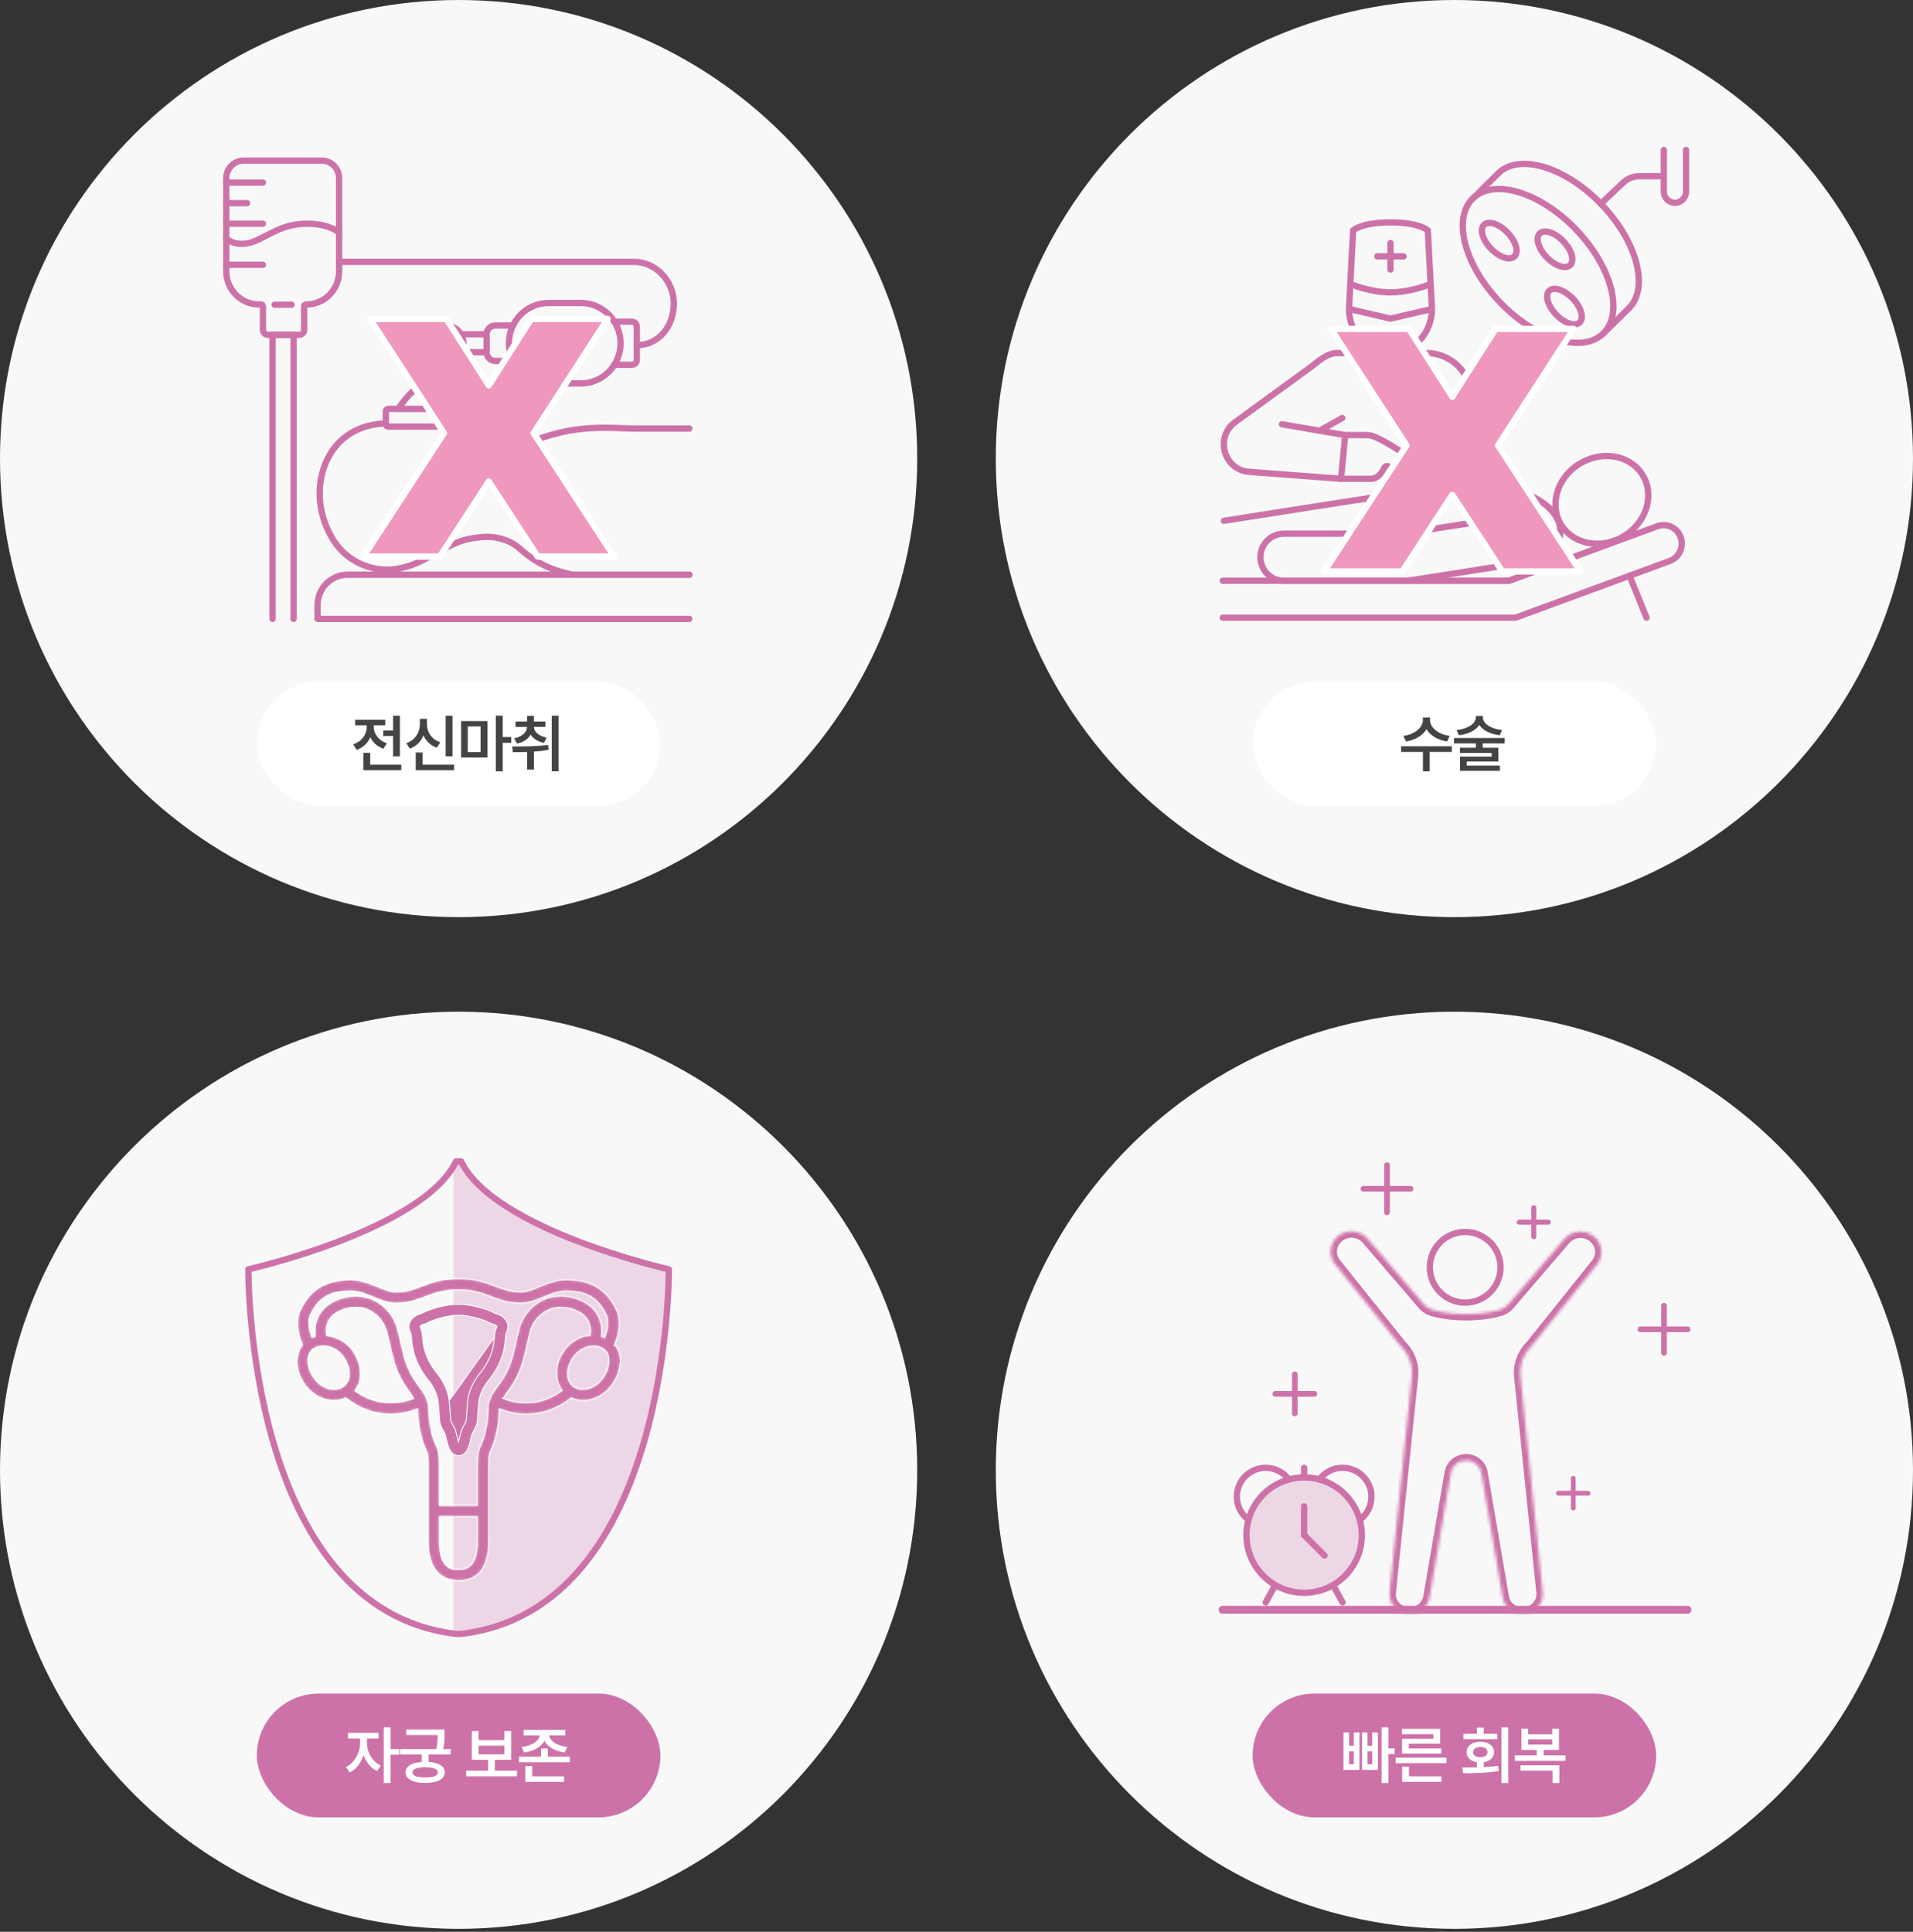 <?xml version="1.0" encoding="UTF-8"?> <svg xmlns="http://www.w3.org/2000/svg" width="607" height="613" viewBox="0 0 607 613" fill="none"><rect x="0" y="0" width="607" height="613" fill="#333333" stroke="none"/><path d="M145.518 291.035C225.885 291.035 291.035 225.885 291.035 145.518C291.035 65.15 225.885 0 145.518 0C65.15 0 0 65.15 0 145.518C0 225.885 65.15 291.035 145.518 291.035Z" fill="#F8F8F9"></path><rect x="81.49" y="216.374" width="128.055" height="39.29" rx="19.645" fill="white"></rect><path d="M126.888 227.12V240.011H124.72V233.546H121.595V231.788H124.72V227.12H126.888ZM112.064 236.202C114.877 235.274 116.381 232.97 116.381 230.616V230.147H112.709V228.39H122.24V230.147H118.588V230.636C118.588 232.755 120.013 234.952 122.748 235.85L121.654 237.589C119.681 236.915 118.285 235.567 117.513 233.897C116.742 235.753 115.267 237.237 113.177 237.96L112.064 236.202ZM115.306 244.405V238.878H117.474V242.647H127.338V244.405H115.306ZM143.595 227.12V240.011H141.408V227.12H143.595ZM128.908 235.85C131.769 234.845 133.234 232.354 133.224 229.815V228.097H135.47V229.815C135.461 232.276 136.906 234.6 139.709 235.538L138.595 237.257C136.584 236.554 135.148 235.147 134.367 233.341C133.586 235.274 132.121 236.817 130.041 237.569L128.908 235.85ZM131.916 244.405V238.78H134.103V242.647H144.084V244.405H131.916ZM154.658 228.819V240.382H146.299V228.819H154.658ZM148.427 238.643H152.49V230.518H148.427V238.643ZM157.334 244.757V227.1H159.502V233.878H162.217V235.714H159.502V244.757H157.334ZM173.064 228.956V230.655H169.412C169.451 232.188 170.847 233.546 173.455 234.054L172.595 235.733C170.574 235.313 169.148 234.366 168.367 233.097C167.595 234.483 166.131 235.528 164.06 235.968L163.142 234.288C165.789 233.761 167.195 232.276 167.224 230.655H163.592V228.956H167.244V227.14H169.412V228.956H173.064ZM162.478 236.886C165.769 236.895 170.154 236.866 173.924 236.397L174.08 237.96C172.556 238.224 170.974 238.39 169.431 238.497V244.21H167.244V238.614C165.633 238.673 164.099 238.682 162.752 238.682L162.478 236.886ZM175.076 244.737V227.12H177.224V244.737H175.076Z" fill="#444444"></path><g clip-path="url(#clip0_939_115)"><path d="M97.201 96.623C102.948 96.623 107.603 91.909 107.603 86.089V56.541C107.603 53.462 105.133 50.961 102.092 50.961H77.302C74.261 50.961 71.79 53.462 71.79 56.541V86.079C71.79 91.899 76.445 96.613 82.193 96.613H82.832C83.167 96.613 83.433 96.882 83.433 97.221V104.675C83.433 105.542 84.132 106.25 84.988 106.25H94.947C95.803 106.25 96.502 105.542 96.502 104.675V97.221C96.502 96.882 96.768 96.613 97.102 96.613H97.201V96.623Z" stroke="#CD72A8" stroke-width="2" stroke-linecap="round" stroke-linejoin="round"></path><path d="M86.493 196.399V106.26H93.166V196.399" stroke="#CD72A8" stroke-width="2" stroke-linecap="round" stroke-linejoin="round"></path><path d="M184.296 96.145H174.081C167.119 96.145 161.474 101.86 161.474 108.911C161.474 115.961 167.119 121.676 174.081 121.676H184.296C191.259 121.676 196.903 115.961 196.903 108.911C196.903 101.86 191.259 96.145 184.296 96.145Z" stroke="#CD72A8" stroke-width="2" stroke-linecap="round" stroke-linejoin="round"></path><path d="M162.734 114.541H157.124C155.619 114.541 154.398 113.305 154.398 111.781V106.05C154.398 104.526 155.619 103.29 157.124 103.29H162.734" stroke="#CD72A8" stroke-width="2" stroke-linecap="round" stroke-linejoin="round"></path><path d="M194.876 102.084H200.495C201.361 102.084 202.06 102.792 202.06 103.669V114.182C202.06 115.059 201.361 115.767 200.495 115.767H194.876" stroke="#CD72A8" stroke-width="2" stroke-linecap="round" stroke-linejoin="round"></path><path d="M141.467 114.551C144.538 114.551 147.027 112.03 147.027 108.92C147.027 105.811 144.538 103.29 141.467 103.29C138.396 103.29 135.906 105.811 135.906 108.92C135.906 112.03 138.396 114.551 141.467 114.551Z" stroke="#CD72A8" stroke-width="2" stroke-linecap="round" stroke-linejoin="round"></path><path d="M151.741 129.749H123.142C122.751 129.749 122.434 130.07 122.434 130.466V134.662C122.434 135.058 122.751 135.379 123.142 135.379H151.741C152.133 135.379 152.45 135.058 152.45 134.662V130.466C152.45 130.07 152.133 129.749 151.741 129.749Z" stroke="#CD72A8" stroke-width="2" stroke-linecap="round" stroke-linejoin="round"></path><path d="M218.721 182.377H110.28C105.025 182.377 100.763 186.692 100.763 192.014V196.399H218.731" stroke="#CD72A8" stroke-width="2" stroke-linecap="round" stroke-linejoin="round"></path><path d="M122.434 134.393C118.123 134.393 109.748 135.897 104.838 143.96C100.301 151.414 99.996 162.037 105.694 171.255C109.158 176.856 115.269 180.533 122.296 180.753C126.518 180.882 131.065 179.547 135.985 176.806C145.01 171.784 146.84 171.036 152.873 170.428C157.311 169.98 161.72 171.475 164.151 173.448C166.582 175.421 171.168 180.254 181.688 182.367H218.721" stroke="#CD72A8" stroke-width="2" stroke-linecap="round" stroke-linejoin="round"></path><path d="M151.298 135.379C152.45 138.837 151.239 141.807 152.45 143.491C153.66 145.175 157.311 146.132 160.48 144.478C164.997 142.126 167.92 139.734 177.181 137.392C187.121 134.881 196.814 135.987 201.174 135.987H218.731" stroke="#CD72A8" stroke-width="2" stroke-linecap="round" stroke-linejoin="round"></path><path d="M154.389 106.06H146.25" stroke="#CD72A8" stroke-width="2" stroke-linecap="round" stroke-linejoin="round"></path><path d="M154.389 111.771H146.25" stroke="#CD72A8" stroke-width="2" stroke-linecap="round" stroke-linejoin="round"></path><path d="M126.282 129.749C128.457 126.799 133.141 119.903 140.916 119.903C148.69 119.903 149.438 127.785 149.35 129.749" stroke="#CD72A8" stroke-width="2" stroke-linecap="round" stroke-linejoin="round"></path><path d="M137.816 113.156V120.281" stroke="#CD72A8" stroke-width="2" stroke-linecap="round" stroke-linejoin="round"></path><path d="M144.183 113.834V120.471" stroke="#CD72A8" stroke-width="2" stroke-linecap="round" stroke-linejoin="round"></path><path d="M71.79 57.946H83.443" stroke="#CD72A8" stroke-width="2" stroke-linecap="round" stroke-linejoin="round"></path><path d="M71.79 64.464H78.404" stroke="#CD72A8" stroke-width="2" stroke-linecap="round" stroke-linejoin="round"></path><path d="M71.79 70.991H83.443" stroke="#CD72A8" stroke-width="2" stroke-linecap="round" stroke-linejoin="round"></path><path d="M71.79 84.026H83.443" stroke="#CD72A8" stroke-width="2" stroke-linecap="round" stroke-linejoin="round"></path><path d="M71.79 75.715C73.139 76.881 76.475 78.446 81.219 76.363C85.962 74.28 89.879 71.071 97.191 70.991C104.503 70.912 107.613 73.792 107.613 73.792" stroke="#CD72A8" stroke-width="2" stroke-linecap="round" stroke-linejoin="round"></path><path d="M202.05 109.538C208.949 109.538 213.81 103.619 213.81 96.314C213.81 89.009 207.925 83.09 201.213 83.09H107.613" stroke="#CD72A8" stroke-width="2" stroke-linecap="round" stroke-linejoin="round"></path><path d="M87.133 96.693H92.526" stroke="#CD72A8" stroke-width="2" stroke-linecap="round" stroke-linejoin="round"></path><g style="mix-blend-mode:multiply"><path d="M140.873 137.436L117.396 101.201H141.645L155.097 122.284L168.55 101.201H192.798L169.322 137.436L194.875 176.613H170.627L155.097 152.794L139.567 176.613H115.319L140.873 137.436Z" fill="#F097BE"></path></g><path d="M140.872 137.436L117.396 101.201H141.644L155.097 122.284L168.549 101.201H192.798L169.321 137.436L194.875 176.613H170.627L155.097 152.794L139.567 176.613H115.318L140.872 137.436Z" stroke="white" stroke-width="2" stroke-linecap="round" stroke-linejoin="round"></path></g><path d="M461.483 291.035C541.85 291.035 607 225.885 607 145.518C607 65.15 541.85 0 461.483 0C381.115 0 315.965 65.15 315.965 145.518C315.965 225.885 381.115 291.035 461.483 291.035Z" fill="#F8F8F9"></path><rect x="397.454" y="216.373" width="128.055" height="39.29" rx="19.645" fill="white"></rect><path d="M453.767 228.565C453.757 230.782 456.248 233.037 460.017 233.526L459.158 235.284C456.16 234.834 453.777 233.36 452.625 231.368C451.472 233.36 449.099 234.834 446.13 235.284L445.271 233.526C449.001 233.037 451.482 230.801 451.482 228.565V227.666H453.767V228.565ZM444.568 238.604V236.807H460.662V238.604H453.65V244.756H451.501V238.604H444.568ZM470.513 227.666C470.513 229.551 472.925 231.27 476.607 231.67L475.884 233.311C472.886 232.969 470.513 231.778 469.38 230.059C468.248 231.778 465.875 232.969 462.916 233.311L462.173 231.67C465.875 231.27 468.277 229.551 468.287 227.666V227.198H470.513V227.666ZM461.353 235.909V234.19H477.447V235.909H470.455V237.276H475.435V241.651H465.396V242.94H475.923V244.6H463.267V240.088H473.306V238.936H463.248V237.276H468.287V235.909H461.353Z" fill="#444444"></path><g clip-path="url(#clip1_939_115)"><path d="M387.99 184.285H478.837L525.868 166.988C528.872 165.884 532.194 167.447 533.285 170.496C534.377 173.536 532.831 176.897 529.818 178.002L480.865 196.013H387.99" stroke="#CD72A8" stroke-width="2" stroke-linecap="round" stroke-linejoin="round"></path><path d="M517.051 182.693L522.44 195.993" stroke="#CD72A8" stroke-width="2" stroke-linecap="round" stroke-linejoin="round"></path><path d="M454.365 98.043C454.365 105.773 448.474 112.027 441.202 112.027C433.93 112.027 428.039 105.763 428.039 98.043L429.352 73.122C429.352 73.122 431.873 70.572 441.202 70.572C450.531 70.572 453.052 73.122 453.052 73.122L454.365 98.043Z" stroke="#CD72A8" stroke-width="2" stroke-miterlimit="10"></path><path d="M428.454 90.107C428.454 90.107 434.616 92.775 441.202 92.775C447.788 92.775 453.95 90.107 453.95 90.107" stroke="#CD72A8" stroke-width="2" stroke-miterlimit="10"></path><path d="M428.039 98.043L441.202 101.101L454.365 98.043" stroke="#CD72A8" stroke-width="2" stroke-miterlimit="10"></path><path d="M441.202 77.119V85.553" stroke="#CD72A8" stroke-width="2" stroke-miterlimit="10" stroke-linecap="round"></path><path d="M445.374 81.341H437.03" stroke="#CD72A8" stroke-width="2" stroke-miterlimit="10" stroke-linecap="round"></path><path d="M406.754 134.631L426.832 138.071C426.832 138.071 431.004 138.012 433.959 138.071C436.914 138.13 443.635 142.742 447.701 145.371C449.15 146.3 449.498 148.283 448.483 149.671C447.547 150.951 445.789 151.293 444.447 150.453L440.632 148.059C440.139 147.756 439.492 147.932 439.241 148.459C438.614 149.788 437.242 151.938 434.963 151.938H425.499L396.314 149.71C388.289 149.094 385.401 138.687 391.93 133.937L415.909 116.483C418.265 114.646 421.221 112.037 424.176 112.037H452.675C460.565 112.037 466.968 118.506 466.968 126.5V145.791" stroke="#CD72A8" stroke-width="2" stroke-miterlimit="10" stroke-linecap="round"></path><path d="M418.681 136.674L425.924 132.637" stroke="#CD72A8" stroke-width="2" stroke-miterlimit="10" stroke-linecap="round"></path><path d="M426.832 138.071L425.509 151.948" stroke="#CD72A8" stroke-width="2" stroke-miterlimit="10" stroke-linecap="round"></path><path d="M434.973 112.037L441.202 122.474L447.73 112.037" stroke="#CD72A8" stroke-width="2" stroke-miterlimit="10" stroke-linecap="round"></path><path d="M441.202 122.474V131.992" stroke="#CD72A8" stroke-width="2" stroke-miterlimit="10" stroke-linecap="round"></path><path d="M448.483 149.681L457.088 155.075" stroke="#CD72A8" stroke-width="2" stroke-miterlimit="10"></path><path d="M388.347 165.268C388.347 165.268 444.93 156.277 452.289 155.447C459.638 154.616 468.194 153.951 476.21 154.841C484.216 155.73 491.459 159.278 494.202 164.721C496.945 170.164 492.821 179.145 486.92 181.315L478.847 184.286H407.324C403.248 184.286 399.945 180.943 399.945 176.819C399.945 172.695 403.248 169.353 407.324 169.353H444.814L469.827 165.503" stroke="#CD72A8" stroke-width="2" stroke-linecap="round" stroke-linejoin="round"></path><path d="M434.181 158.095V169.343" stroke="#CD72A8" stroke-width="2" stroke-linecap="round" stroke-linejoin="round"></path><path d="M446.687 184.286L481.579 178.813" stroke="#CD72A8" stroke-width="2" stroke-linecap="round" stroke-linejoin="round"></path><path d="M514.594 170.524C521.943 166.529 525.073 157.965 521.586 151.393C518.098 144.822 509.313 142.733 501.964 146.727C494.615 150.721 491.485 159.286 494.973 165.857C498.461 172.429 507.245 174.518 514.594 170.524Z" stroke="#CD72A8" stroke-width="2" stroke-linecap="round" stroke-linejoin="round"></path><path d="M534.975 47.587V60.799C534.975 62.764 533.401 64.356 531.46 64.356C529.519 64.356 527.945 62.764 527.945 60.799V47.587" stroke="#CD72A8" stroke-width="2" stroke-miterlimit="10" stroke-linecap="round"></path><path d="M527.945 55.913H520.142C518.249 55.913 516.423 56.646 515.033 57.955L507.954 64.65" stroke="#CD72A8" stroke-width="2" stroke-miterlimit="10" stroke-linecap="round"></path><path d="M467.296 63.027L475.37 55.033" stroke="#CD72A8" stroke-width="2" stroke-miterlimit="10" stroke-linecap="round"></path><path d="M508.784 105.782L516.858 97.798" stroke="#CD72A8" stroke-width="2" stroke-miterlimit="10" stroke-linecap="round"></path><path d="M508.78 105.767C515.322 99.266 511.336 84.425 499.878 72.618C488.421 60.811 473.829 56.51 467.287 63.01C460.746 69.511 464.731 84.352 476.189 96.159C487.647 107.966 502.238 112.267 508.78 105.767Z" stroke="#CD72A8" stroke-width="2" stroke-miterlimit="10" stroke-linecap="round"></path><path d="M480.562 81.353C481.997 79.927 480.988 76.534 478.308 73.772C475.629 71.011 472.293 69.929 470.859 71.354C469.424 72.78 470.433 76.174 473.113 78.935C475.792 81.696 479.127 82.779 480.562 81.353Z" stroke="#CD72A8" stroke-width="2" stroke-miterlimit="10" stroke-linecap="round"></path><path d="M501.263 102.291C502.698 100.865 501.688 97.471 499.009 94.71C496.33 91.949 492.994 90.867 491.56 92.292C490.125 93.718 491.134 97.112 493.814 99.873C496.493 102.634 499.828 103.717 501.263 102.291Z" stroke="#CD72A8" stroke-width="2" stroke-miterlimit="10" stroke-linecap="round"></path><path d="M498.254 84.098C499.689 82.672 498.68 79.278 496 76.517C493.321 73.756 489.986 72.674 488.551 74.099C487.116 75.525 488.126 78.919 490.805 81.68C493.484 84.441 496.82 85.524 498.254 84.098Z" stroke="#CD72A8" stroke-width="2" stroke-miterlimit="10" stroke-linecap="round"></path><path d="M475.37 55.033C481.908 48.535 496.5 52.835 507.954 64.65C519.407 76.455 523.396 91.299 516.858 97.798" stroke="#CD72A8" stroke-width="2" stroke-miterlimit="10" stroke-linecap="round"></path><g style="mix-blend-mode:multiply"><path d="M446.286 141.343L422.311 104.367H447.074L460.812 125.881L474.549 104.367H499.312L475.337 141.343L501.433 181.323H476.671L460.812 157.016L444.952 181.323H420.19L446.286 141.343Z" fill="#F097BE"></path></g><path d="M446.287 141.343L422.313 104.367H447.075L460.813 125.882L474.551 104.367H499.313L475.339 141.343L501.435 181.323H476.672L460.813 157.016L444.954 181.323H420.191L446.287 141.343Z" stroke="white" stroke-width="2" stroke-linecap="round" stroke-linejoin="round"></path></g><path d="M145.518 612.07C225.885 612.07 291.035 546.92 291.035 466.553C291.035 386.185 225.885 321.035 145.518 321.035C65.15 321.035 0 386.185 0 466.553C0 546.92 65.15 612.07 145.518 612.07Z" fill="#F8F8F9"></path><rect x="81.49" y="537.408" width="128.055" height="39.29" rx="19.645" fill="#CD72A8"></rect><path d="M116.432 553.155C116.422 555.88 118.063 558.985 120.846 560.284L119.635 562.003C117.643 561.065 116.168 559.171 115.377 556.964C114.576 559.385 113.033 561.456 111.002 562.432L109.733 560.733C112.545 559.395 114.254 556.094 114.264 553.155V551.671H110.416V549.874H120.123V551.671H116.432V553.155ZM121.764 565.792V548.135H123.932V555.01H126.647V556.827H123.932V565.792H121.764ZM141.049 548.819V550.167C141.059 551.485 141.059 553.047 140.658 555.01H143.022V556.749H135.99V559.102C139.203 559.317 141.127 560.499 141.147 562.413C141.127 564.561 138.774 565.772 134.936 565.772C131.049 565.772 128.686 564.561 128.686 562.413C128.686 560.499 130.61 559.317 133.842 559.112V556.749H126.889V555.01H138.471C138.842 553.184 138.881 551.807 138.881 550.557H128.881V548.819H141.049ZM130.893 562.413C130.873 563.487 132.319 564.034 134.936 564.034C137.494 564.034 138.94 563.487 138.959 562.413C138.94 561.358 137.494 560.821 134.936 560.811C132.319 560.821 130.873 561.358 130.893 562.413ZM164.053 561.885V563.663H147.92V561.885H154.873V558.448H149.698V549.307H151.865V552.198H160.049V549.307H162.217V558.448H157.022V561.885H164.053ZM151.865 556.69H160.049V553.936H151.865V556.69ZM179.354 548.936V550.674H174.227C174.422 552.374 176.59 553.975 179.998 554.366L179.178 556.104C176.014 555.694 173.68 554.297 172.733 552.383C171.785 554.288 169.471 555.694 166.307 556.104L165.506 554.366C168.914 553.975 171.043 552.364 171.248 550.674H166.17V548.936H179.354ZM164.705 559.21V557.432H171.658V554.835H173.807V557.432H180.799V559.21H164.705ZM166.698 565.44V560.401H168.865V563.682H178.983V565.44H166.698Z" fill="white"></path><path opacity="0.25" d="M143.896 518.483H145.476C212.267 510.612 211.392 402.8 211.392 402.8C211.392 402.8 155.908 390.271 145.476 368.535H143.896V518.494V518.483Z" fill="#CD72A8"></path><path d="M146.309 368.524C156.741 390.271 212.225 402.789 212.225 402.789C212.225 402.789 213.111 510.601 146.309 518.473H144.728C77.937 510.612 78.813 402.789 78.813 402.789C78.813 402.789 134.296 390.261 144.728 368.524H146.309Z" stroke="#CD72A8" stroke-width="2" stroke-linecap="round" stroke-linejoin="round"></path><mask id="path-64-inside-1_939_115" fill="white"><path d="M195.151 426.658C196.892 422.415 197.127 418.606 195.739 415.636C191.756 407.139 184.986 406.025 179.54 406.004H179.497C176.401 406.004 173.603 407.16 171.147 408.178C169.043 409.048 167.046 409.865 165.199 409.865C162.028 409.865 159.817 409.027 157.265 408.051C154.275 406.916 150.891 405.622 145.391 405.622C139.892 405.622 136.678 406.916 133.688 408.051C131.125 409.027 128.915 409.865 125.744 409.865C123.886 409.865 121.91 409.048 119.807 408.178C117.34 407.16 114.542 406.004 111.446 406.004H111.403C105.957 406.025 99.198 407.139 95.204 415.625C93.805 418.628 94.051 422.478 95.834 426.764C93.41 429.968 93.506 434.89 96.571 439.346C98.248 441.764 100.661 443.483 103.362 444.194C104.249 444.427 105.135 444.544 106 444.544C107.303 444.544 108.52 444.194 109.662 443.684L110.036 443.971C114.895 447.705 119.775 448.84 123.896 448.84C127.538 448.84 130.453 447.981 132.375 447.228C132.449 452.309 133.742 457.518 134.916 459.83C135.61 461.22 135.76 462.26 135.76 465.442V489.141C135.76 500.068 141.793 501.701 145.562 501.701C149.332 501.701 155.183 500.068 155.183 489.141V465.442C155.183 462.217 155.333 461.231 156.037 459.83C156.977 457.963 158.493 452.882 158.579 447.228C160.511 447.97 163.416 448.829 167.057 448.829C171.179 448.829 176.059 447.705 180.928 443.96L181.291 443.674C182.434 444.183 183.651 444.533 184.954 444.533C185.819 444.533 186.705 444.416 187.591 444.183C190.293 443.472 192.706 441.754 194.382 439.335C196.454 436.343 197.33 432.959 196.785 430.042C196.539 428.727 195.931 427.623 195.173 426.647L195.151 426.658ZM104.323 440.534C102.508 440.056 100.864 438.868 99.7 437.192C97.244 433.638 97.18 429.724 99.561 428.101C101.985 426.446 106.438 427.114 108.947 430.742C110.356 432.768 110.965 435.123 110.613 437.054C110.442 437.913 110.004 439.112 108.819 439.918C107.612 440.735 105.957 440.937 104.323 440.534ZM112.748 441.234C113.517 440.226 114.115 439.091 114.361 437.744C114.905 434.816 114.083 431.474 112.097 428.599C110.057 425.661 106.918 424.048 103.747 423.688C103.362 421.216 103.725 417.238 109.481 415.487C112.375 414.586 115.162 414.809 117.543 416.113C119.913 417.397 121.771 419.752 122.508 422.393C122.999 424.165 123.352 425.756 123.693 427.284C124.42 430.572 125.114 433.67 126.929 437.245C127.954 439.261 129.032 440.735 129.983 442.029C130.442 442.645 130.741 443.154 131.083 443.684C127.804 444.947 120.308 446.761 112.748 441.234ZM145.381 497.935C143.79 497.935 139.572 497.935 139.572 489.162V481.386H151.36V489.162C151.36 497.935 147.143 497.935 145.381 497.935ZM154.756 447.185C154.692 451.895 153.443 456.51 152.62 458.154C151.489 460.414 151.35 462.196 151.35 465.463V477.589H139.561V465.463C139.561 462.196 139.444 460.414 138.301 458.154C137.479 456.531 136.229 451.927 136.165 447.185C136.112 443.96 134.628 441.934 133.058 439.802C132.15 438.561 131.211 437.277 130.325 435.548C128.723 432.397 128.114 429.65 127.409 426.478C127.057 424.897 126.694 423.221 126.171 421.375C125.156 417.715 122.679 414.586 119.369 412.793C116.069 410.99 112.257 410.661 108.349 411.859C101.184 414.034 99.337 419.391 99.924 423.995C99.625 424.08 99.347 424.207 99.07 424.324C98.087 421.513 97.799 419.02 98.632 417.227C101.515 411.096 105.808 409.812 111.382 409.801H111.414C113.763 409.801 115.973 410.714 118.312 411.679C120.672 412.655 123.095 413.663 125.712 413.663C129.598 413.663 132.353 412.613 135.012 411.594C137.821 410.533 140.736 409.419 145.53 409.419C150.325 409.419 153.048 410.533 155.856 411.594C158.515 412.613 161.28 413.663 165.156 413.663C167.773 413.663 170.218 412.655 172.567 411.679C174.906 410.703 177.116 409.801 179.454 409.801H179.486C185.06 409.823 189.364 411.096 192.236 417.238C193.08 419.031 192.791 421.524 191.809 424.335C191.521 424.218 191.243 424.091 190.944 424.006C191.542 419.402 189.684 414.034 182.53 411.859C178.622 410.661 174.788 410.99 171.499 412.793C168.189 414.596 165.712 417.726 164.697 421.386C164.185 423.21 163.822 424.855 163.48 426.425C162.775 429.618 162.156 432.376 160.544 435.537C159.657 437.277 158.718 438.55 157.81 439.802C156.24 441.934 154.767 443.96 154.713 447.174L154.756 447.185ZM159.849 443.695C160.191 443.165 160.49 442.666 160.939 442.051C161.889 440.746 162.967 439.271 163.993 437.256C165.819 433.67 166.513 430.551 167.239 427.252C167.57 425.746 167.922 424.154 168.403 422.404C169.139 419.763 170.987 417.418 173.368 416.124C175.738 414.819 178.547 414.596 181.441 415.498C187.207 417.248 187.548 421.258 187.153 423.73C186.694 423.783 186.246 423.688 185.776 423.794C182.968 424.483 180.49 426.191 178.814 428.61C175.824 432.928 175.803 437.924 178.237 441.191C170.645 446.814 163.106 444.979 159.828 443.706L159.849 443.695ZM191.222 437.192C190.068 438.868 188.424 440.056 186.598 440.534C184.932 440.937 183.288 440.735 182.103 439.918C179.636 438.232 179.583 434.201 181.985 430.742C183.117 429.098 184.804 427.931 186.705 427.454C187.271 427.316 187.837 427.252 188.381 427.252C189.513 427.252 190.538 427.538 191.361 428.101C192.247 428.705 192.802 429.586 193.016 430.732C193.368 432.641 192.695 435.049 191.222 437.192Z"></path></mask><path d="M195.151 426.658C196.892 422.415 197.127 418.606 195.739 415.636C191.756 407.139 184.986 406.025 179.54 406.004H179.497C176.401 406.004 173.603 407.16 171.147 408.178C169.043 409.048 167.046 409.865 165.199 409.865C162.028 409.865 159.817 409.027 157.265 408.051C154.275 406.916 150.891 405.622 145.391 405.622C139.892 405.622 136.678 406.916 133.688 408.051C131.125 409.027 128.915 409.865 125.744 409.865C123.886 409.865 121.91 409.048 119.807 408.178C117.34 407.16 114.542 406.004 111.446 406.004H111.403C105.957 406.025 99.198 407.139 95.204 415.625C93.805 418.628 94.051 422.478 95.834 426.764C93.41 429.968 93.506 434.89 96.571 439.346C98.248 441.764 100.661 443.483 103.362 444.194C104.249 444.427 105.135 444.544 106 444.544C107.303 444.544 108.52 444.194 109.662 443.684L110.036 443.971C114.895 447.705 119.775 448.84 123.896 448.84C127.538 448.84 130.453 447.981 132.375 447.228C132.449 452.309 133.742 457.518 134.916 459.83C135.61 461.22 135.76 462.26 135.76 465.442V489.141C135.76 500.068 141.793 501.701 145.562 501.701C149.332 501.701 155.183 500.068 155.183 489.141V465.442C155.183 462.217 155.333 461.231 156.037 459.83C156.977 457.963 158.493 452.882 158.579 447.228C160.511 447.97 163.416 448.829 167.057 448.829C171.179 448.829 176.059 447.705 180.928 443.96L181.291 443.674C182.434 444.183 183.651 444.533 184.954 444.533C185.819 444.533 186.705 444.416 187.591 444.183C190.293 443.472 192.706 441.754 194.382 439.335C196.454 436.343 197.33 432.959 196.785 430.042C196.539 428.727 195.931 427.623 195.173 426.647L195.151 426.658ZM104.323 440.534C102.508 440.056 100.864 438.868 99.7 437.192C97.244 433.638 97.18 429.724 99.561 428.101C101.985 426.446 106.438 427.114 108.947 430.742C110.356 432.768 110.965 435.123 110.613 437.054C110.442 437.913 110.004 439.112 108.819 439.918C107.612 440.735 105.957 440.937 104.323 440.534ZM112.748 441.234C113.517 440.226 114.115 439.091 114.361 437.744C114.905 434.816 114.083 431.474 112.097 428.599C110.057 425.661 106.918 424.048 103.747 423.688C103.362 421.216 103.725 417.238 109.481 415.487C112.375 414.586 115.162 414.809 117.543 416.113C119.913 417.397 121.771 419.752 122.508 422.393C122.999 424.165 123.352 425.756 123.693 427.284C124.42 430.572 125.114 433.67 126.929 437.245C127.954 439.261 129.032 440.735 129.983 442.029C130.442 442.645 130.741 443.154 131.083 443.684C127.804 444.947 120.308 446.761 112.748 441.234ZM145.381 497.935C143.79 497.935 139.572 497.935 139.572 489.162V481.386H151.36V489.162C151.36 497.935 147.143 497.935 145.381 497.935ZM154.756 447.185C154.692 451.895 153.443 456.51 152.62 458.154C151.489 460.414 151.35 462.196 151.35 465.463V477.589H139.561V465.463C139.561 462.196 139.444 460.414 138.301 458.154C137.479 456.531 136.229 451.927 136.165 447.185C136.112 443.96 134.628 441.934 133.058 439.802C132.15 438.561 131.211 437.277 130.325 435.548C128.723 432.397 128.114 429.65 127.409 426.478C127.057 424.897 126.694 423.221 126.171 421.375C125.156 417.715 122.679 414.586 119.369 412.793C116.069 410.99 112.257 410.661 108.349 411.859C101.184 414.034 99.337 419.391 99.924 423.995C99.625 424.08 99.347 424.207 99.07 424.324C98.087 421.513 97.799 419.02 98.632 417.227C101.515 411.096 105.808 409.812 111.382 409.801H111.414C113.763 409.801 115.973 410.714 118.312 411.679C120.672 412.655 123.095 413.663 125.712 413.663C129.598 413.663 132.353 412.613 135.012 411.594C137.821 410.533 140.736 409.419 145.53 409.419C150.325 409.419 153.048 410.533 155.856 411.594C158.515 412.613 161.28 413.663 165.156 413.663C167.773 413.663 170.218 412.655 172.567 411.679C174.906 410.703 177.116 409.801 179.454 409.801H179.486C185.06 409.823 189.364 411.096 192.236 417.238C193.08 419.031 192.791 421.524 191.809 424.335C191.521 424.218 191.243 424.091 190.944 424.006C191.542 419.402 189.684 414.034 182.53 411.859C178.622 410.661 174.788 410.99 171.499 412.793C168.189 414.596 165.712 417.726 164.697 421.386C164.185 423.21 163.822 424.855 163.48 426.425C162.775 429.618 162.156 432.376 160.544 435.537C159.657 437.277 158.718 438.55 157.81 439.802C156.24 441.934 154.767 443.96 154.713 447.174L154.756 447.185ZM159.849 443.695C160.191 443.165 160.49 442.666 160.939 442.051C161.889 440.746 162.967 439.271 163.993 437.256C165.819 433.67 166.513 430.551 167.239 427.252C167.57 425.746 167.922 424.154 168.403 422.404C169.139 419.763 170.987 417.418 173.368 416.124C175.738 414.819 178.547 414.596 181.441 415.498C187.207 417.248 187.548 421.258 187.153 423.73C186.694 423.783 186.246 423.688 185.776 423.794C182.968 424.483 180.49 426.191 178.814 428.61C175.824 432.928 175.803 437.924 178.237 441.191C170.645 446.814 163.106 444.979 159.828 443.706L159.849 443.695ZM191.222 437.192C190.068 438.868 188.424 440.056 186.598 440.534C184.932 440.937 183.288 440.735 182.103 439.918C179.636 438.232 179.583 434.201 181.985 430.742C183.117 429.098 184.804 427.931 186.705 427.454C187.271 427.316 187.837 427.252 188.381 427.252C189.513 427.252 190.538 427.538 191.361 428.101C192.247 428.705 192.802 429.586 193.016 430.732C193.368 432.641 192.695 435.049 191.222 437.192Z" fill="#CD72A8" stroke="white" stroke-width="0.6" mask="url(#path-64-inside-1_939_115)"></path><path d="M156.869 424.367L156.869 424.369C156.783 425.368 156.676 426.619 156.245 428.266L156.245 428.266C155.545 430.91 154.188 433.475 152.212 435.887L152.212 435.887C150.103 438.456 148.718 441.601 148.412 444.495C148.252 446.03 148.145 447.651 148.07 448.881L148.07 448.882C148.063 449.001 148.055 449.118 148.048 449.23C148.016 449.729 147.99 450.141 147.963 450.404L147.963 450.404C147.895 451.054 147.645 451.514 147.283 452.16C146.921 452.805 146.48 453.607 146.197 454.701C146.197 454.701 146.197 454.701 146.197 454.702L145.941 455.718C145.941 455.718 145.941 455.718 145.941 455.718C145.919 455.808 145.896 455.907 145.872 456.013C145.803 456.31 145.722 456.659 145.619 456.999L145.462 457.516L145.33 456.992C145.252 456.681 145.178 456.374 145.112 456.101C145.079 455.964 145.048 455.835 145.02 455.718C145.02 455.718 145.02 455.718 145.02 455.718L144.764 454.691C144.764 454.691 144.764 454.69 144.764 454.69C144.481 453.597 144.041 452.805 143.679 452.16C143.317 451.514 143.066 451.055 142.998 450.384C142.955 450.028 142.912 449.42 142.87 448.69M156.869 424.367L142.539 444.475C142.539 444.475 142.539 444.475 142.539 444.475M156.869 424.367C156.933 423.531 156.996 422.826 157.203 422.135L157.455 421.509C157.493 421.429 157.541 421.321 157.581 421.219C157.602 421.167 157.62 421.114 157.634 421.066C157.647 421.021 157.66 420.967 157.66 420.919V420.854L157.612 420.809C157.421 420.63 157.283 420.524 157.124 420.444C156.98 420.372 156.822 420.324 156.606 420.259C156.591 420.254 156.576 420.25 156.56 420.245L156.558 420.244C156.126 420.119 155.541 419.932 154.797 419.515C154.234 419.192 152.806 418.655 151.089 418.2C149.368 417.744 147.336 417.364 145.561 417.364H145.379C143.61 417.364 141.575 417.746 139.848 418.204C138.125 418.661 136.69 419.198 136.123 419.515L136.123 419.515L136.121 419.516C135.4 419.931 134.805 420.118 134.372 420.244C134.13 420.312 133.959 420.361 133.805 420.443C133.648 420.528 133.517 420.642 133.343 420.826L133.316 420.855L133.306 420.893C133.291 420.952 133.303 421.016 133.313 421.057C133.324 421.106 133.341 421.16 133.36 421.213C133.398 421.317 133.447 421.428 133.485 421.509L133.737 422.136C133.944 422.806 134.007 423.508 134.082 424.347C134.157 425.348 134.275 426.599 134.706 428.245L134.706 428.245C135.395 430.868 136.752 433.433 138.739 435.865L138.739 435.866C140.848 438.434 142.222 441.579 142.539 444.475M156.869 424.367L142.539 444.475M142.87 448.69C142.87 448.69 142.87 448.69 142.87 448.69L143.019 448.681L142.87 448.69C142.87 448.69 142.87 448.69 142.87 448.69ZM142.87 448.69C142.795 447.492 142.688 445.935 142.539 444.475M160.36 424.653L160.354 424.74L160.385 424.761C160.384 424.774 160.382 424.788 160.381 424.802C160.287 425.871 160.16 427.314 159.661 429.165L159.66 429.166C158.834 432.293 157.253 435.298 154.959 438.105C153.278 440.16 152.164 442.637 151.925 444.888L151.925 444.889C151.775 446.367 151.668 447.939 151.594 449.128L151.594 449.128C151.551 449.837 151.509 450.418 151.477 450.777C151.335 452.098 150.855 452.982 150.419 453.787C150.403 453.815 150.389 453.842 150.374 453.87C150.052 454.433 149.789 454.924 149.602 455.6L149.602 455.6L149.601 455.605L149.377 456.538L149.376 456.54C149.092 457.77 148.776 459.122 148.205 460.168C147.639 461.207 146.838 461.919 145.582 461.919C144.231 461.919 143.385 461.201 142.799 460.166C142.207 459.121 141.891 457.77 141.607 456.54L141.606 456.538L141.382 455.605L141.382 455.605L141.381 455.599C141.194 454.934 140.93 454.434 140.619 453.88L140.619 453.878C140.151 453.065 139.642 452.155 139.506 450.778C139.474 450.408 139.421 449.752 139.378 448.949L139.378 448.947C139.304 447.79 139.197 446.292 139.047 444.888C138.808 442.637 137.694 440.17 136.013 438.105L136.013 438.105C133.708 435.276 132.128 432.272 131.312 429.166L131.312 429.166C130.808 427.258 130.678 425.794 130.582 424.716L130.579 424.683L130.579 424.682L130.579 424.676C130.526 424.041 130.483 423.512 130.37 423.164L130.367 423.156L130.364 423.148C129.966 422.273 129.054 420.255 130.805 418.434L130.805 418.434C131.825 417.369 132.672 417.113 133.355 416.915L133.355 416.915L133.357 416.914L133.374 416.909C133.709 416.805 133.997 416.716 134.38 416.498L134.38 416.498C135.181 416.041 136.885 415.384 138.92 414.842C140.953 414.3 143.299 413.876 145.379 413.876H145.561C147.646 413.876 149.99 414.303 152.017 414.845C154.046 415.387 155.744 416.041 156.539 416.488L156.54 416.489C156.933 416.705 157.22 416.794 157.556 416.899L157.572 416.904L157.573 416.904C158.268 417.113 159.104 417.369 160.125 418.424C161.876 420.246 160.972 422.266 160.642 422.954L160.638 422.962L160.635 422.971C160.457 423.49 160.403 424.038 160.36 424.653Z" fill="#CD72A8" stroke="white" stroke-width="0.3"></path><path d="M461.483 612.07C541.85 612.07 607 546.92 607 466.553C607 386.185 541.85 321.035 461.483 321.035C381.115 321.035 315.965 386.185 315.965 466.553C315.965 546.92 381.115 612.07 461.483 612.07Z" fill="#F8F8F9"></path><rect x="397.455" y="537.408" width="128.055" height="39.29" rx="19.645" fill="#CD72A8"></rect><path d="M440.542 548.135V554.776H442.514V556.612H440.542V565.792H438.393V548.135H440.542ZM426.284 561.631V549.756H428.081V553.995H429.565V549.756H431.362V561.631H426.284ZM428.081 559.854H429.565V555.714H428.081V559.854ZM432.163 561.631V549.756H433.92V553.995H435.405V549.756H437.202V561.631H432.163ZM433.92 559.854H435.405V555.714H433.92V559.854ZM458.967 557.764V559.503H442.834V557.764H458.967ZM444.827 550.303V548.604H456.975V553.311H447.034V554.815H457.327V556.456H444.885V551.749H454.807V550.303H444.827ZM444.905 565.44V560.616H447.092V563.682H457.366V565.44H444.905ZM478.592 548.135V565.792H476.424V548.135H478.592ZM463.963 560.889C465.37 560.88 466.961 560.88 468.631 560.831V559.21C466.649 558.897 465.35 557.686 465.35 556.006C465.35 554.014 467.118 552.696 469.686 552.686C472.284 552.696 474.081 554.014 474.081 556.006C474.081 557.676 472.782 558.878 470.799 559.2V560.753C472.352 560.684 473.915 560.557 475.389 560.362L475.545 561.983C471.668 562.637 467.45 562.686 464.276 562.686L463.963 560.889ZM464.334 551.885V550.167H468.631V548.194H470.799V550.167H475.077V551.885H464.334ZM467.42 556.006C467.401 557.022 468.348 557.618 469.686 557.608C471.063 557.618 472 557.022 471.991 556.006C472 554.981 471.063 554.356 469.686 554.346C468.348 554.356 467.401 554.981 467.42 556.006ZM496.764 557.022V558.76H480.67V557.022H487.604V555.323H482.76V548.565H484.909V550.323H492.526V548.565H494.674V555.323H489.792V557.022H496.764ZM482.448 561.885V560.167H494.792V565.792H492.624V561.885H482.448ZM484.909 553.585H492.526V551.944H484.909V553.585Z" fill="white"></path><path d="M520.52 421.83H527.995M527.995 421.83H535.47M527.995 421.83V414.356M527.995 421.83V429.305" stroke="#CD72A8" stroke-width="1.8" stroke-linecap="round" stroke-linejoin="round"></path><path d="M494.474 473.829H499.202M499.202 473.829H503.931M499.202 473.829V469.1M499.202 473.829V478.557" stroke="#CD72A8" stroke-width="1.5" stroke-linecap="round" stroke-linejoin="round"></path><path d="M404.649 442.313H410.846M410.846 442.313H417.043M410.846 442.313V436.116M410.846 442.313V448.51" stroke="#CD72A8" stroke-width="1.8" stroke-linecap="round" stroke-linejoin="round"></path><path d="M404.655 502.981L401.605 508.484" stroke="#CD72A8" stroke-width="2" stroke-linecap="round" stroke-linejoin="round"></path><path d="M422.96 502.981L426.01 508.484" stroke="#CD72A8" stroke-width="2" stroke-linecap="round" stroke-linejoin="round"></path><path d="M413.808 505.433C423.917 505.433 432.112 497.238 432.112 487.129C432.112 477.02 423.917 468.824 413.808 468.824C403.698 468.824 395.503 477.02 395.503 487.129C395.503 497.238 403.698 505.433 413.808 505.433Z" fill="#EDD7E5" stroke="#CD72A8" stroke-width="2" stroke-linecap="round" stroke-linejoin="round"></path><path d="M396.116 482.25C394.71 481.196 393.638 479.761 393.026 478.115C392.414 476.469 392.289 474.681 392.665 472.966C393.041 471.25 393.903 469.679 395.147 468.44C396.392 467.201 397.967 466.346 399.684 465.978C401.401 465.609 403.187 465.742 404.831 466.361C406.474 466.981 407.905 468.059 408.952 469.469" stroke="#CD72A8" stroke-width="2" stroke-linecap="round" stroke-linejoin="round"></path><path d="M413.807 468.825L413.807 465.774" stroke="#CD72A8" stroke-width="2" stroke-linecap="round" stroke-linejoin="round"></path><path d="M413.807 477.977V487.129" stroke="#CD72A8" stroke-width="2" stroke-linecap="round" stroke-linejoin="round"></path><path d="M413.807 487.129L420.279 493.601" stroke="#CD72A8" stroke-width="2" stroke-linecap="round" stroke-linejoin="round"></path><path d="M431.499 482.25C432.905 481.196 433.977 479.761 434.589 478.115C435.201 476.469 435.326 474.681 434.95 472.966C434.574 471.25 433.712 469.679 432.468 468.44C431.223 467.201 429.648 466.346 427.931 465.978C426.214 465.609 424.427 465.742 422.784 466.361C421.141 466.981 419.71 468.059 418.663 469.469" stroke="#CD72A8" stroke-width="2" stroke-linecap="round" stroke-linejoin="round"></path><path d="M387.91 510.823H535.47" stroke="#CD72A8" stroke-width="2.5" stroke-linecap="round"></path><path d="M472.833 410.071C470.73 412.174 467.878 413.356 464.904 413.356C461.93 413.356 459.077 412.174 456.974 410.071C454.871 407.968 453.69 405.116 453.69 402.142C453.69 399.168 454.871 396.316 456.974 394.213C459.077 392.11 461.93 390.928 464.904 390.928C467.878 390.928 470.73 392.11 472.833 394.213C474.936 396.316 476.117 399.168 476.117 402.142C476.117 405.116 474.936 407.968 472.833 410.071Z" stroke="#CD72A8" stroke-width="2"></path><mask id="path-82-inside-2_939_115" fill="white"><path d="M447.988 436.81L440.95 505.044C440.726 506.674 441.178 508.324 442.208 509.631C443.238 510.938 444.76 511.794 446.44 512.012C448.121 512.229 449.821 511.79 451.167 510.79C452.514 509.791 453.396 508.313 453.62 506.683L460.359 467.402C460.544 466.285 461.134 465.267 462.022 464.533C462.91 463.799 464.038 463.396 465.205 463.396C466.371 463.396 467.5 463.799 468.388 464.533C469.276 465.267 469.865 466.285 470.051 467.402L476.79 506.683C477.013 508.313 477.896 509.791 479.242 510.79C480.589 511.79 482.289 512.229 483.969 512.012C485.649 511.794 487.172 510.938 488.202 509.631C489.231 508.324 489.684 506.674 489.46 505.044L482.43 436.81C482.252 435.034 482.48 433.241 483.098 431.561C483.717 429.88 484.71 428.353 486.007 427.089L506.806 401.122C507.832 399.789 508.286 398.122 508.071 396.471C507.857 394.82 506.991 393.314 505.655 392.27C504.32 391.226 502.619 390.725 500.912 390.874C499.204 391.022 497.622 391.807 496.498 393.064L478.803 413.686C478.1 414.567 477.145 415.227 476.057 415.583C474.144 416.18 470.525 417.004 465.209 417.004C459.885 417.004 456.274 416.18 454.352 415.583C453.267 415.226 452.315 414.566 451.615 413.686L433.92 393.064C432.807 391.772 431.216 390.955 429.489 390.79C427.763 390.624 426.038 391.123 424.686 392.179C423.334 393.235 422.463 394.763 422.261 396.436C422.059 398.108 422.541 399.791 423.604 401.122L444.402 427.089C447.039 429.64 448.362 433.209 447.988 436.81Z"></path></mask><path d="M447.988 436.81L445.998 436.603L445.998 436.605L447.988 436.81ZM440.95 505.044L442.931 505.316L442.936 505.282L442.939 505.249L440.95 505.044ZM453.62 506.683L451.649 506.344L451.643 506.377L451.639 506.411L453.62 506.683ZM460.359 467.402L462.33 467.741L462.332 467.73L460.359 467.402ZM470.051 467.402L468.078 467.73L468.08 467.741L470.051 467.402ZM476.79 506.683L478.771 506.411L478.766 506.377L478.761 506.344L476.79 506.683ZM489.46 505.044L487.471 505.249L487.474 505.282L487.479 505.316L489.46 505.044ZM482.43 436.81L480.44 437.01L480.441 437.015L482.43 436.81ZM486.007 427.089L487.403 428.521L487.492 428.435L487.568 428.339L486.007 427.089ZM506.806 401.122L508.367 402.373L508.379 402.358L508.391 402.343L506.806 401.122ZM496.498 393.064L495.007 391.732L494.993 391.747L494.98 391.762L496.498 393.064ZM478.803 413.686L477.285 412.383L477.261 412.411L477.239 412.439L478.803 413.686ZM476.057 415.583L476.654 417.492L476.667 417.488L476.68 417.484L476.057 415.583ZM454.352 415.583L453.726 417.483L453.742 417.488L453.758 417.493L454.352 415.583ZM451.615 413.686L453.18 412.44L453.157 412.411L453.133 412.383L451.615 413.686ZM433.92 393.064L435.437 391.762L435.435 391.759L433.92 393.064ZM423.604 401.122L422.041 402.37L422.043 402.373L423.604 401.122ZM444.402 427.089L442.841 428.339L442.92 428.438L443.011 428.526L444.402 427.089ZM445.998 436.605L438.96 504.838L442.939 505.249L449.977 437.015L445.998 436.605ZM438.968 504.771C438.669 506.947 439.275 509.141 440.637 510.869L443.779 508.393C443.081 507.508 442.782 506.402 442.931 505.316L438.968 504.771ZM440.637 510.869C441.997 512.595 443.995 513.712 446.184 513.995L446.697 510.028C445.525 509.876 444.478 509.281 443.779 508.393L440.637 510.869ZM446.184 513.995C448.372 514.278 450.592 513.708 452.359 512.396L449.975 509.184C449.05 509.871 447.87 510.18 446.697 510.028L446.184 513.995ZM452.359 512.396C454.128 511.083 455.303 509.129 455.601 506.955L451.639 506.411C451.489 507.497 450.899 508.499 449.975 509.184L452.359 512.396ZM455.591 507.021L462.33 467.741L458.388 467.064L451.649 506.344L455.591 507.021ZM462.332 467.73C462.437 467.096 462.773 466.507 463.296 466.075L460.747 462.992C459.495 464.028 458.651 465.473 458.386 467.075L462.332 467.73ZM463.296 466.075C463.821 465.641 464.497 465.396 465.205 465.396V461.396C463.579 461.396 461.999 461.957 460.747 462.992L463.296 466.075ZM465.205 465.396C465.912 465.396 466.589 465.641 467.113 466.075L469.662 462.992C468.411 461.957 466.83 461.396 465.205 461.396V465.396ZM467.113 466.075C467.637 466.507 467.973 467.096 468.078 467.73L472.024 467.075C471.758 465.473 470.915 464.028 469.662 462.992L467.113 466.075ZM468.08 467.741L474.818 507.021L478.761 506.344L472.022 467.064L468.08 467.741ZM474.808 506.955C475.107 509.129 476.281 511.083 478.05 512.396L480.434 509.184C479.51 508.499 478.92 507.497 478.771 506.411L474.808 506.955ZM478.05 512.396C479.817 513.708 482.038 514.278 484.226 513.995L483.713 510.028C482.54 510.18 481.36 509.871 480.434 509.184L478.05 512.396ZM484.226 513.995C486.414 513.712 488.412 512.595 489.772 510.869L486.631 508.393C485.931 509.281 484.885 509.876 483.713 510.028L484.226 513.995ZM489.772 510.869C491.134 509.141 491.74 506.947 491.441 504.771L487.479 505.316C487.628 506.402 487.328 507.508 486.631 508.393L489.772 510.869ZM491.449 504.839L484.42 436.605L480.441 437.015L487.471 505.249L491.449 504.839ZM484.42 436.61C484.272 435.136 484.461 433.648 484.975 432.251L481.221 430.87C480.498 432.834 480.231 434.931 480.44 437.01L484.42 436.61ZM484.975 432.251C485.489 430.854 486.317 429.58 487.403 428.521L484.611 425.656C483.103 427.127 481.944 428.906 481.221 430.87L484.975 432.251ZM487.568 428.339L508.367 402.373L505.245 399.872L484.446 425.838L487.568 428.339ZM508.391 402.343C509.737 400.594 510.339 398.396 510.055 396.213L506.088 396.729C506.234 397.847 505.928 398.984 505.221 399.902L508.391 402.343ZM510.055 396.213C509.771 394.031 508.628 392.055 506.887 390.694L504.424 393.846C505.354 394.572 505.943 395.609 506.088 396.729L510.055 396.213ZM506.887 390.694C505.148 389.335 502.944 388.69 500.739 388.881L501.084 392.866C502.295 392.761 503.492 393.117 504.424 393.846L506.887 390.694ZM500.739 388.881C498.533 389.073 496.476 390.088 495.007 391.732L497.99 394.397C498.767 393.527 499.875 392.971 501.084 392.866L500.739 388.881ZM494.98 391.762L477.285 412.383L480.321 414.988L498.016 394.367L494.98 391.762ZM477.239 412.439C476.784 413.01 476.158 413.446 475.435 413.682L476.68 417.484C478.132 417.008 479.417 416.124 480.367 414.932L477.239 412.439ZM475.461 413.674C473.734 414.213 470.316 415.004 465.209 415.004V419.004C470.734 419.004 474.554 418.148 476.654 417.492L475.461 413.674ZM465.209 415.004C460.094 415.004 456.684 414.213 454.946 413.673L453.758 417.493C455.864 418.147 459.675 419.004 465.209 419.004V415.004ZM454.978 413.683C454.257 413.446 453.634 413.01 453.18 412.44L450.05 414.931C450.997 416.121 452.277 417.005 453.726 417.483L454.978 413.683ZM453.133 412.383L435.437 391.762L432.402 394.367L450.097 414.988L453.133 412.383ZM435.435 391.759C433.98 390.069 431.911 389.013 429.68 388.799L429.298 392.781C430.522 392.898 431.634 393.476 432.404 394.369L435.435 391.759ZM429.68 388.799C427.45 388.585 425.215 389.228 423.455 390.603L425.917 393.755C426.86 393.018 428.075 392.663 429.298 392.781L429.68 388.799ZM423.455 390.603C421.693 391.979 420.543 393.985 420.276 396.196L424.247 396.676C424.384 395.542 424.976 394.49 425.917 393.755L423.455 390.603ZM420.276 396.196C420.008 398.407 420.647 400.625 422.041 402.37L425.166 399.874C424.434 398.957 424.109 397.809 424.247 396.676L420.276 396.196ZM422.043 402.373L442.841 428.339L445.963 425.838L425.165 399.872L422.043 402.373ZM443.011 428.526C445.217 430.66 446.308 433.626 445.998 436.603L449.977 437.017C450.416 432.791 448.862 428.62 445.793 425.651L443.011 428.526Z" fill="#CD72A8" mask="url(#path-82-inside-2_939_115)"></path><path d="M482.08 387.83H486.668M486.668 387.83H491.256M486.668 387.83V383.243M486.668 387.83V392.418" stroke="#CD72A8" stroke-width="1.6" stroke-linecap="round" stroke-linejoin="round"></path><path d="M432.623 377.219H440.097M440.097 377.219H447.572M440.097 377.219V369.744M440.097 377.219V384.694" stroke="#CD72A8" stroke-width="1.8" stroke-linecap="round" stroke-linejoin="round"></path><defs><clipPath id="clip0_939_115"><rect width="149.883" height="148.428" fill="white" transform="translate(70.314 49.466)"></rect></clipPath><clipPath id="clip1_939_115"><rect width="149.883" height="151.338" fill="white" transform="translate(386.541 46.121)"></rect></clipPath></defs></svg> 